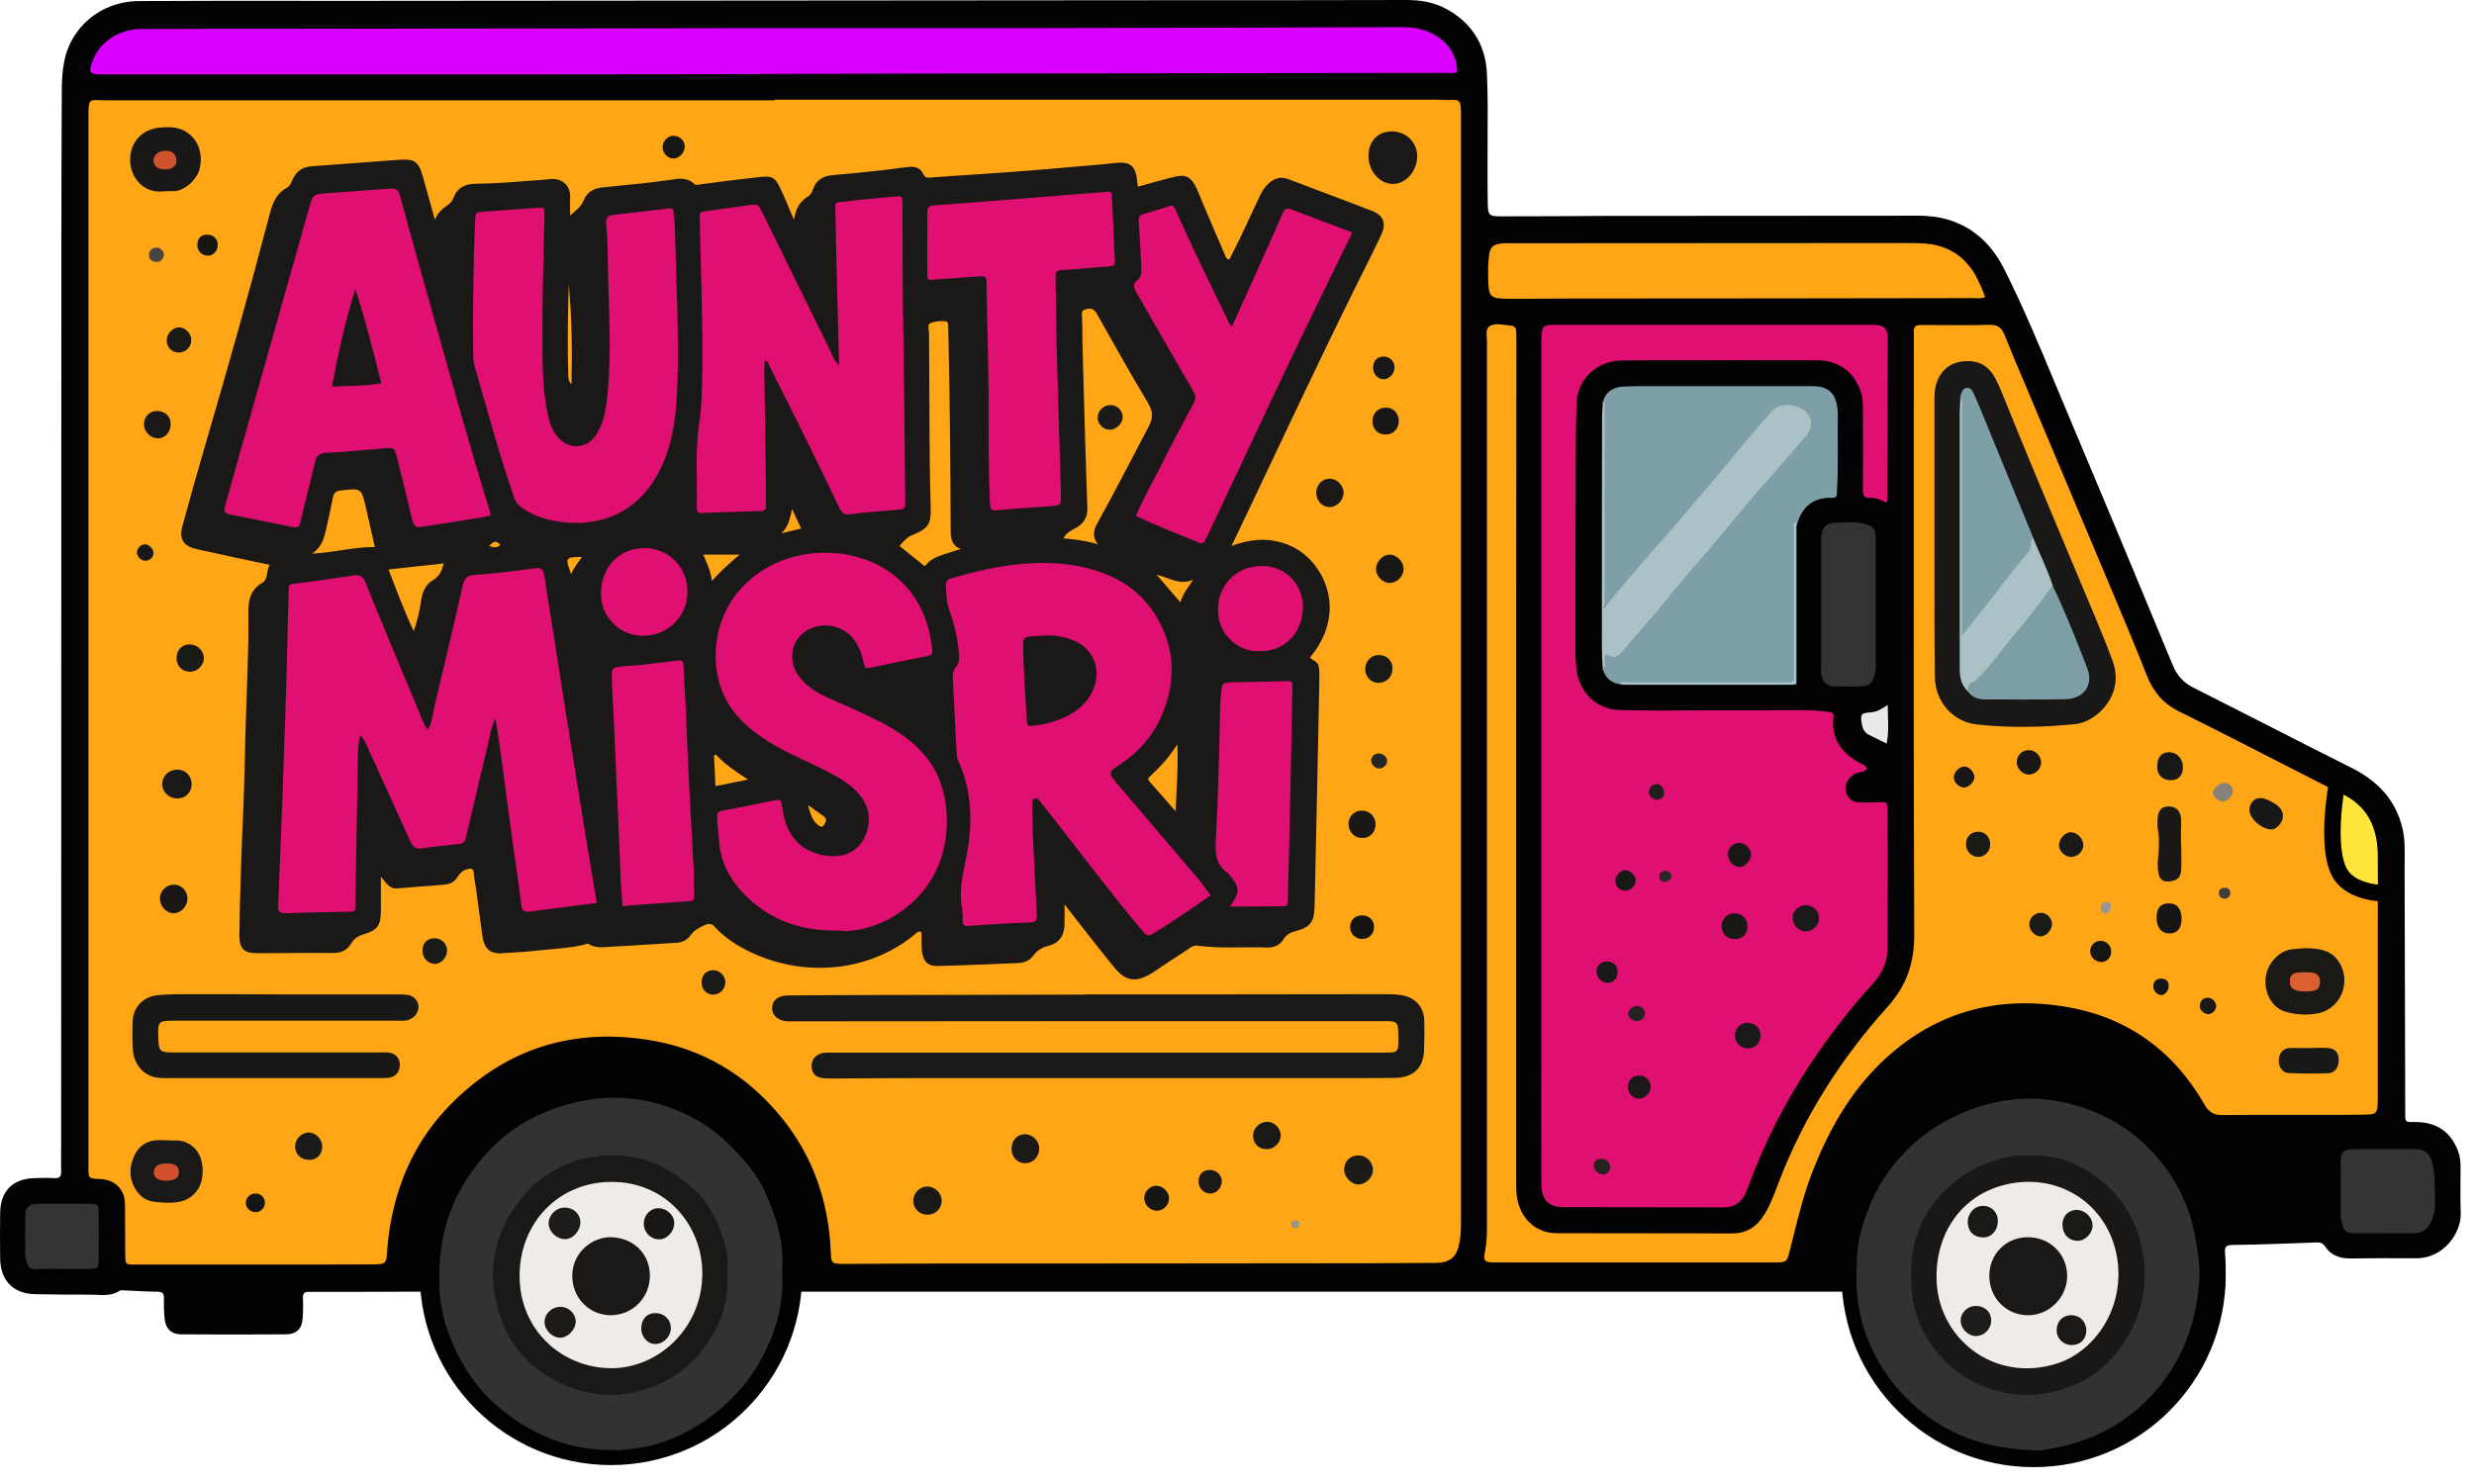 <svg width="120" height="72" viewBox="0 0 120 72" fill="none" xmlns="http://www.w3.org/2000/svg">
<circle cx="29.634" cy="61.808" r="9.274" fill="#020202"/>
<circle cx="98.634" cy="61.808" r="9.274" fill="#D9D9D9"/>
<circle cx="98.64" cy="61.863" r="9.319" fill="#020202"/>
<path fill-rule="evenodd" clip-rule="evenodd" d="M19.765 62.669C19.788 62.667 19.808 62.667 19.827 62.669H107.901C107.959 62.046 107.964 61.419 107.924 60.792C107.903 60.527 107.944 60.415 108.26 60.404C109.627 60.384 110.984 60.333 112.34 60.282C112.524 60.272 112.656 60.302 112.769 60.466C113.054 60.904 113.483 61.057 113.993 61.057C115.064 61.047 116.135 61.037 117.206 61.047C118.511 61.057 119.388 59.833 119.358 58.854C119.336 58.308 119.34 57.761 119.344 57.215C119.346 56.996 119.348 56.778 119.348 56.559C119.348 56.243 119.286 55.957 119.154 55.672C118.746 54.774 118.022 54.417 117.063 54.437C116.675 54.448 116.665 54.427 116.665 54.06L116.634 42.075C116.634 41.962 116.636 41.849 116.637 41.735C116.643 41.221 116.649 40.699 116.532 40.198C116.206 38.811 115.329 37.893 114.074 37.261C112.629 36.538 111.186 35.802 109.744 35.066C108.621 34.494 107.498 33.921 106.373 33.354C105.894 33.109 105.588 32.762 105.384 32.263C103.721 28.234 102.038 24.205 100.345 20.186C100.127 19.669 99.911 19.152 99.695 18.635C98.915 16.762 98.135 14.891 97.224 13.076C96.377 11.383 94.99 10.465 93.073 10.465C90.533 10.465 87.99 10.468 85.448 10.47C82.906 10.473 80.363 10.475 77.823 10.475C76.161 10.486 74.488 10.496 72.825 10.496C72.213 10.496 72.173 10.455 72.162 9.833C72.152 9.292 72.152 8.741 72.152 8.201C72.149 7.684 72.152 7.167 72.156 6.65C72.162 5.618 72.169 4.586 72.122 3.56C72.06 2.193 71.397 1.112 70.163 0.439C69.551 0.102 68.898 0 68.205 0C64.604 0.01 60.993 0.01 57.393 0.01L17.052 0.041C16.192 0.041 15.333 0.04 14.475 0.04C11.9 0.038 9.328 0.036 6.75 0.051C4.812 0.061 3.425 1.397 3.119 2.958C3.017 3.458 2.996 3.968 2.996 4.478C2.986 7.007 2.976 9.547 2.976 12.077C2.976 19.319 2.973 26.561 2.971 33.803C2.968 41.045 2.966 48.287 2.966 55.529C2.966 55.672 2.965 55.814 2.963 55.956C2.961 56.238 2.959 56.519 2.966 56.804C2.976 57.059 2.915 57.181 2.629 57.161C2.306 57.141 1.993 57.15 1.67 57.16L1.66 57.161C0.62 57.191 0.028 57.783 0.008 58.823C-0.003 59.568 -0.003 60.323 0.008 61.067C0.028 62.149 0.65 62.771 1.721 62.791C2.609 62.812 3.486 62.812 4.373 62.812C4.477 62.812 4.581 62.817 4.685 62.822C5.072 62.84 5.458 62.859 5.811 62.618C5.848 62.596 5.916 62.6 5.982 62.604C6.008 62.606 6.033 62.608 6.056 62.608C6.235 62.614 6.412 62.624 6.588 62.633C6.938 62.651 7.285 62.669 7.637 62.669C7.902 62.679 7.953 62.771 7.953 63.005C7.943 63.332 7.953 63.658 7.984 63.974C8.035 64.474 8.31 64.739 8.82 64.739C10.483 64.75 12.156 64.75 13.819 64.739C14.4 64.739 14.655 64.474 14.685 63.903C14.706 63.597 14.706 63.291 14.696 62.985C14.685 62.781 14.736 62.679 14.971 62.679C16.573 62.679 18.164 62.679 19.765 62.669Z" fill="#020202"/>
<path d="M37.572 4.835C48.251 4.835 58.92 4.835 69.6 4.835C69.906 4.835 70.212 4.855 70.518 4.845C70.732 4.845 70.834 4.937 70.844 5.141C70.854 5.263 70.865 5.376 70.865 5.498C70.865 13.23 70.865 20.971 70.865 28.703C70.865 34.313 70.865 39.923 70.865 45.533C70.865 49.99 70.865 54.438 70.865 58.895C70.865 59.334 70.875 59.782 70.803 60.221C70.681 60.966 70.375 61.272 69.62 61.272C67.458 61.292 65.305 61.292 63.143 61.292C57.431 61.302 51.719 61.302 46.007 61.302C44.344 61.302 42.672 61.312 41.009 61.323C40.978 61.323 40.938 61.323 40.907 61.323C40.326 61.312 40.316 61.292 40.295 60.721C40.193 58.324 39.459 56.161 37.959 54.285C36.256 52.163 34.053 50.837 31.35 50.439C27.616 49.878 24.404 50.949 21.772 53.673C20.283 55.213 19.385 57.069 18.977 59.17C18.875 59.701 18.804 60.241 18.773 60.782C18.742 61.272 18.692 61.333 18.192 61.343C16.917 61.353 15.642 61.353 14.367 61.353C11.766 61.353 9.165 61.353 6.564 61.353C6.094 61.353 6.084 61.353 6.074 60.894C6.064 60.16 6.074 59.436 6.064 58.701C6.064 58.436 6.074 58.161 5.962 57.906C5.737 57.416 5.34 57.222 4.819 57.202C4.289 57.181 4.289 57.171 4.289 56.631C4.289 45.564 4.289 34.497 4.289 23.43C4.289 17.514 4.289 11.598 4.289 5.682C4.289 4.702 4.33 4.866 5.074 4.866C15.907 4.866 26.729 4.866 37.562 4.866C37.572 4.855 37.572 4.845 37.572 4.835Z" fill="#FFA616"/>
<path fill-rule="evenodd" clip-rule="evenodd" d="M73.541 57.436V37.036V37.031C73.541 30.219 73.541 23.407 73.552 16.585C73.552 16.498 73.549 16.414 73.547 16.33C73.544 16.246 73.541 16.162 73.541 16.075C73.541 15.912 73.45 15.81 73.297 15.8C73.216 15.793 73.132 15.781 73.048 15.769C72.761 15.729 72.467 15.688 72.246 15.83C72.08 15.938 72.098 16.164 72.115 16.387C72.123 16.48 72.13 16.573 72.124 16.657V16.708V59.486C72.124 59.894 72.114 60.292 72.032 60.7C71.93 61.19 72.001 61.251 72.522 61.251H86.037C86.659 61.251 86.669 61.251 86.822 60.639C86.867 60.462 86.911 60.284 86.955 60.107C87.233 58.987 87.511 57.868 87.934 56.794C88.699 54.845 89.709 53.05 91.218 51.581C93.758 49.113 96.838 48.266 100.255 48.858C103.203 49.358 105.457 51 106.946 53.621C107.161 53.989 107.405 54.101 107.803 54.101C108.989 54.086 110.175 54.087 111.36 54.089C111.756 54.09 112.151 54.091 112.546 54.091C113.26 54.091 113.974 54.091 114.688 54.08C115.27 54.07 115.321 54.019 115.331 53.428V53.275V45.37C115.337 44.579 115.339 43.785 115.338 42.992C114.298 42.992 113.454 42.148 113.454 41.107V38.454C113.362 38.423 113.27 38.372 113.179 38.321C112.349 37.9 111.521 37.475 110.692 37.05C109.035 36.2 107.378 35.35 105.712 34.527C104.927 34.139 104.447 33.568 104.131 32.773C103.59 31.394 103.015 30.029 102.44 28.661C102.3 28.329 102.16 27.996 102.02 27.662C101.408 26.204 100.793 24.745 100.179 23.287C99.564 21.828 98.95 20.369 98.338 18.911C97.96 18.023 97.583 17.136 97.226 16.238C97.083 15.902 96.9 15.749 96.502 15.759C95.759 15.781 95.021 15.777 94.281 15.773C93.985 15.771 93.688 15.769 93.391 15.769H93.136C92.932 15.769 92.82 15.851 92.83 16.075V16.381C92.83 18.796 92.828 21.211 92.827 23.625C92.823 30.866 92.82 38.105 92.85 45.349C92.85 46.736 92.473 47.828 91.555 48.848C89.27 51.388 87.454 54.244 86.24 57.457L86.222 57.505C86.044 57.979 85.864 58.461 85.598 58.895C85.241 59.486 84.751 59.843 84.027 59.843C82.609 59.838 81.189 59.838 79.769 59.838C78.348 59.838 76.928 59.838 75.51 59.833C74.582 59.833 73.878 59.242 73.633 58.344C73.552 58.038 73.541 57.742 73.541 57.436Z" fill="#FFA616"/>
<path d="M115.331 41.443C115.31 40.066 114.77 39.015 113.454 38.454V41.107C113.454 42.148 114.298 42.992 115.338 42.992C115.337 42.474 115.335 41.958 115.331 41.443Z" fill="#FFE53B"/>
<path d="M91.47 24.389C91.246 24.235 90.97 24.154 90.684 24.154C90.399 24.154 90.358 24.032 90.358 23.787C90.368 22.491 90.368 21.206 90.358 19.911C90.358 19.686 90.358 19.472 90.317 19.248C90.083 18.166 89.267 17.483 88.145 17.483C85.421 17.473 82.708 17.483 79.985 17.483C79.526 17.483 79.067 17.483 78.608 17.493C77.455 17.524 76.517 18.391 76.476 19.533C76.425 20.788 76.435 22.053 76.425 23.307C76.415 26.041 76.415 28.785 76.415 31.518C76.415 31.855 76.435 32.202 76.476 32.538C76.629 33.609 77.445 34.415 78.526 34.446C79.75 34.486 80.974 34.466 82.198 34.466C84.034 34.466 85.87 34.456 87.706 34.456C88.043 34.456 88.379 34.517 88.716 34.538C88.9 34.548 88.951 34.65 88.93 34.803C88.808 35.914 89.389 36.598 90.307 37.067C90.409 37.118 90.531 37.159 90.562 37.312C90.419 37.465 90.205 37.455 90.022 37.526C89.614 37.7 89.409 38.148 89.573 38.526C89.675 38.76 89.848 38.903 90.113 38.923C90.44 38.944 90.756 38.934 91.082 38.923C91.541 38.903 91.552 38.903 91.552 39.383C91.562 40.423 91.562 41.453 91.562 42.493C91.562 43.615 91.541 44.737 91.562 45.859C91.572 46.574 91.347 47.175 90.858 47.706C89.746 48.93 88.746 50.225 87.829 51.602C86.594 53.459 85.585 55.427 84.82 57.518C84.779 57.63 84.728 57.742 84.687 57.844C84.483 58.334 84.146 58.579 83.596 58.579C81.025 58.569 78.465 58.579 75.894 58.569C75.089 58.569 74.762 58.232 74.762 57.406C74.752 54.938 74.762 52.479 74.762 50.011C74.762 39.301 74.762 28.591 74.762 17.891C74.762 17.361 74.752 16.84 74.772 16.31C74.793 15.82 74.864 15.759 75.354 15.759C80.505 15.759 85.656 15.759 90.807 15.759C91.388 15.759 91.562 15.912 91.562 16.463C91.562 19.013 91.552 21.563 91.541 24.113C91.562 24.215 91.582 24.307 91.47 24.389Z" fill="#E01072"/>
<path d="M70.68 3.499C70.517 3.58 70.344 3.54 70.181 3.54C61.919 3.55 53.657 3.56 45.395 3.57C41.692 3.57 37.979 3.591 34.277 3.601C27.769 3.611 21.251 3.611 14.744 3.611C11.5 3.611 8.246 3.611 5.003 3.611C4.309 3.611 4.258 3.529 4.523 2.887C4.87 2.01 5.778 1.418 6.828 1.408C9.052 1.398 11.286 1.398 13.509 1.398C20.925 1.387 28.33 1.377 35.745 1.367C39.958 1.367 44.181 1.367 48.394 1.367C54.942 1.357 61.48 1.336 68.028 1.316C68.641 1.316 69.201 1.428 69.722 1.775C70.334 2.173 70.68 2.795 70.68 3.499Z" fill="#D900FF"/>
<path d="M37.935 61.69C38.037 63.097 37.701 64.403 37.078 65.647C36.293 67.218 35.12 68.412 33.611 69.299C32.111 70.176 30.489 70.482 28.796 70.309C27.103 70.135 25.614 69.452 24.277 68.35C23.421 67.647 22.768 66.8 22.268 65.841C21.707 64.77 21.34 63.628 21.309 62.373C21.268 60.833 21.493 59.374 22.186 58.008C23.4 55.641 25.287 54.101 27.898 53.489C29.357 53.142 30.816 53.183 32.233 53.652C33.396 54.03 34.447 54.621 35.334 55.498C35.987 56.151 36.609 56.814 37.017 57.64C37.629 58.936 38.058 60.262 37.935 61.69Z" fill="#333232"/>
<path d="M98.622 70.36C96.348 70.288 94.502 69.636 92.921 68.259C91.819 67.29 91.013 66.117 90.513 64.76C90.248 64.036 90.105 63.281 90.054 62.496C90.014 61.935 90.065 61.394 90.085 60.843C90.116 60.048 90.381 59.293 90.666 58.558C91.176 57.273 91.982 56.192 93.033 55.305C93.686 54.754 94.43 54.315 95.226 53.979C96.338 53.509 97.47 53.275 98.663 53.305C99.693 53.336 100.683 53.571 101.642 53.968C102.6 54.366 103.437 54.927 104.151 55.631C105.385 56.855 106.191 58.344 106.487 60.078C106.589 60.711 106.711 61.343 106.68 61.986C106.578 63.862 106.038 65.586 104.875 67.096C103.59 68.758 101.907 69.778 99.867 70.207C99.408 70.309 98.918 70.421 98.622 70.36Z" fill="#333231"/>
<path d="M78.556 33.191C78.138 33.13 77.872 32.885 77.75 32.487C77.811 32.334 77.781 32.181 77.781 32.038C77.77 31.763 77.791 31.569 78.168 31.661C78.474 31.742 78.627 31.477 78.79 31.294C79.759 30.131 80.728 28.978 81.718 27.826C83.482 25.786 85.186 23.684 86.991 21.675C87.124 21.522 87.246 21.359 87.379 21.196C87.736 20.747 87.777 20.41 87.501 20.104C87.175 19.747 86.553 19.676 86.145 19.972C85.951 20.114 85.798 20.288 85.645 20.482C83.258 23.378 80.8 26.224 78.352 29.07C78.219 29.223 78.107 29.488 77.903 29.427C77.679 29.356 77.801 29.07 77.801 28.886C77.791 25.877 77.791 22.868 77.791 19.859C77.791 19.727 77.821 19.584 77.76 19.462C77.923 18.921 78.352 18.758 78.862 18.748C79.484 18.727 80.116 18.737 80.749 18.737C83.054 18.737 85.359 18.737 87.664 18.737C87.838 18.737 88.001 18.727 88.174 18.748C88.674 18.799 89.001 19.105 89.092 19.615C89.123 19.768 89.143 19.921 89.143 20.063C89.123 21.318 89.174 22.573 89.103 23.827C89.092 23.99 89.133 24.164 88.858 24.154C87.919 24.123 87.379 24.613 87.154 25.49C87.012 25.633 87.093 25.806 87.093 25.969C87.083 28.193 87.083 30.416 87.093 32.64C87.093 33.058 86.991 33.181 86.563 33.181C84.084 33.16 81.606 33.17 79.127 33.17C78.923 33.16 78.739 33.13 78.556 33.191Z" fill="#7E9FA8"/>
<path d="M96.286 14.413C96.092 14.505 95.909 14.464 95.725 14.464C89.115 14.474 82.506 14.484 75.886 14.484C74.989 14.484 74.081 14.505 73.183 14.495C72.285 14.495 72.194 14.413 72.183 13.505C72.173 13.168 72.183 12.822 72.214 12.485C72.255 11.985 72.408 11.842 72.918 11.802C73.04 11.791 73.153 11.802 73.275 11.802C79.67 11.802 86.055 11.791 92.451 11.791C92.838 11.791 93.226 11.791 93.624 11.842C94.583 11.985 95.287 12.475 95.786 13.291C95.98 13.658 96.153 14.015 96.286 14.413Z" fill="#FFA616"/>
<path d="M77.749 19.452C77.912 19.605 77.831 19.809 77.831 19.982C77.841 22.94 77.831 25.888 77.831 28.846C77.831 29.019 77.831 29.203 77.831 29.468C78.789 28.336 79.667 27.265 80.585 26.245C81.288 25.47 81.941 24.654 82.635 23.868C83.451 22.93 84.216 21.941 85.032 21.002C85.338 20.645 85.634 20.278 85.96 19.931C86.378 19.492 87.255 19.595 87.653 20.043C87.918 20.339 87.908 20.798 87.633 21.114C86.929 21.93 86.215 22.746 85.501 23.562C85.093 24.032 84.695 24.511 84.287 24.99C83.787 25.582 83.298 26.184 82.788 26.775C82.094 27.581 81.39 28.377 80.738 29.213C80.289 29.784 79.789 30.315 79.32 30.866C79.126 31.1 78.932 31.335 78.728 31.559C78.361 31.947 78.351 31.936 77.892 31.743C77.739 31.977 77.953 32.283 77.749 32.508C77.678 31.743 77.698 30.978 77.698 30.213C77.698 26.887 77.698 23.552 77.708 20.227C77.708 19.962 77.739 19.707 77.749 19.452Z" fill="#AAC1C5"/>
<path d="M90.983 29.223C90.983 30.223 90.983 31.222 90.983 32.222C90.983 32.385 90.983 32.548 90.932 32.722C90.799 33.181 90.697 33.283 90.207 33.303C89.799 33.313 89.391 33.313 88.984 33.303C88.616 33.293 88.392 33.099 88.341 32.732C88.32 32.62 88.331 32.497 88.331 32.375C88.331 30.376 88.331 28.376 88.331 26.367C88.331 26.296 88.331 26.234 88.331 26.163C88.351 25.592 88.555 25.357 89.126 25.357C89.575 25.357 90.034 25.286 90.483 25.429C90.881 25.561 90.972 25.643 90.983 26.112C90.993 27.01 90.983 27.907 90.983 28.805C90.983 28.958 90.983 29.09 90.983 29.223Z" fill="#343333"/>
<path d="M115.602 59.833C115.122 59.833 114.653 59.823 114.174 59.833C113.878 59.844 113.694 59.731 113.623 59.436C113.582 59.272 113.531 59.119 113.531 58.946C113.541 58.11 113.531 57.283 113.531 56.447C113.531 55.876 113.654 55.753 114.204 55.753C115.173 55.753 116.142 55.753 117.101 55.753C117.683 55.753 117.917 56.019 118.019 56.6C118.131 57.212 118.091 57.814 118.111 58.416C118.121 58.691 118.05 58.956 117.958 59.201C117.805 59.589 117.519 59.833 117.071 59.833C116.581 59.833 116.091 59.833 115.602 59.833Z" fill="#353433"/>
<path d="M3.018 61.567C2.61 61.567 2.202 61.547 1.794 61.577C1.458 61.608 1.335 61.445 1.274 61.159C1.254 61.057 1.223 60.965 1.223 60.863C1.223 60.251 1.213 59.639 1.223 59.027C1.233 58.578 1.386 58.415 1.835 58.405C2.672 58.395 3.498 58.395 4.334 58.405C4.732 58.405 4.783 58.456 4.783 58.834C4.793 59.599 4.793 60.364 4.783 61.129C4.783 61.516 4.732 61.557 4.334 61.567C3.906 61.577 3.457 61.567 3.018 61.567Z" fill="#353433"/>
<path d="M91.564 34.201C91.564 34.864 91.636 35.445 91.513 36.078C91.197 35.925 90.932 35.782 90.667 35.659C90.452 35.557 90.35 35.374 90.31 35.139C90.228 34.65 90.248 34.599 90.758 34.558C91.054 34.537 91.268 34.395 91.564 34.201Z" fill="#EBE9E8"/>
<path d="M78.547 33.191C78.7 33.028 78.904 33.109 79.077 33.109C81.525 33.099 83.963 33.109 86.411 33.109C86.534 33.109 86.646 33.099 86.768 33.109C86.942 33.119 87.013 33.038 87.013 32.864C87.013 32.732 87.013 32.589 87.013 32.456C87.013 30.233 87.013 28.009 87.013 25.786C87.013 25.653 87.003 25.51 87.023 25.378C87.033 25.276 87.084 25.347 87.105 25.388C87.125 25.418 87.125 25.449 87.135 25.49C87.135 28.05 87.135 30.61 87.135 33.181C87.064 33.201 87.013 33.221 86.962 33.221C84.228 33.221 81.495 33.221 78.761 33.221C78.68 33.211 78.608 33.201 78.547 33.191Z" fill="#A8C4CC"/>
<path d="M59.631 12.587C59.794 12.25 59.978 11.914 60.141 11.567C60.458 10.894 60.774 10.22 61.09 9.547C61.192 9.333 61.304 9.119 61.477 8.956C61.763 8.67 62.079 8.537 62.487 8.69C63.844 9.211 65.211 9.71 66.567 10.241C67.108 10.455 67.251 10.843 66.996 11.393C66.598 12.24 66.18 13.066 65.761 13.903C63.987 17.483 62.294 21.104 60.58 24.715C60.315 25.276 60.039 25.837 59.733 26.489C60.59 26.163 61.386 26.092 62.181 26.326C62.987 26.571 63.589 27.061 64.017 27.775C64.721 28.948 64.721 30.488 63.538 31.906C63.67 32.038 63.905 32.099 63.956 32.293C63.997 32.487 63.997 32.701 63.997 32.905C63.925 36.608 63.844 40.31 63.762 44.013C63.742 44.727 63.548 44.992 62.865 45.166C62.599 45.237 62.395 45.339 62.253 45.574C62.069 45.88 61.783 45.982 61.437 45.971C60.315 45.931 59.193 46.033 58.081 45.88C57.877 45.849 57.724 45.992 57.581 46.084C57.071 46.41 56.561 46.757 56.051 47.093C55.969 47.155 55.888 47.206 55.796 47.257C55.102 47.665 54.603 47.603 54.093 46.991C53.501 46.277 52.93 45.533 52.349 44.798C52.124 44.513 51.9 44.217 51.635 43.88C51.635 44.237 51.635 44.523 51.635 44.798C51.635 45.38 51.4 45.747 50.849 45.89C50.533 45.971 50.298 46.114 50.115 46.369C49.931 46.624 49.656 46.716 49.36 46.726C48.075 46.777 46.779 46.838 45.484 46.869C45.005 46.879 44.79 46.665 44.719 46.165C44.699 46.002 44.709 45.829 44.699 45.655C44.688 45.502 44.729 45.349 44.668 45.196C44.484 45.176 44.403 45.329 44.28 45.41C41.791 47.389 38.303 47.41 35.692 45.808C35.315 45.574 34.968 45.298 34.672 44.972C34.529 44.809 34.407 44.788 34.193 44.88C33.917 45.002 33.682 45.125 33.499 45.37C33.346 45.584 33.142 45.716 32.856 45.737C31.785 45.798 30.724 45.88 29.654 45.931C29.286 45.951 28.899 46.022 28.562 45.808C28.47 45.757 28.399 45.818 28.317 45.839C27.522 46.022 26.706 46.043 25.9 46.135C25.39 46.196 24.88 46.206 24.38 46.247C23.748 46.298 23.472 46.012 23.391 45.359C23.289 44.605 23.187 43.85 23.085 43.085C23.054 42.85 22.993 42.616 22.983 42.381C22.973 42.106 22.83 42.126 22.646 42.177C22.432 42.238 22.299 42.371 22.187 42.554C22.044 42.789 21.82 42.901 21.555 42.922C20.79 42.983 20.035 43.034 19.27 43.105C18.882 43.136 18.729 42.82 18.474 42.534C18.474 43.156 18.474 43.697 18.474 44.237C18.464 44.9 18.301 45.135 17.648 45.329C17.393 45.4 17.189 45.523 17.046 45.757C16.852 46.094 16.567 46.237 16.159 46.237C14.935 46.226 13.711 46.247 12.487 46.247C11.824 46.247 11.61 46.033 11.61 45.349C11.64 43.309 11.712 41.269 11.803 39.239C11.854 38.015 11.875 36.791 11.905 35.567C11.957 33.629 12.069 31.691 12.048 29.753C12.038 29.141 12.13 28.621 12.722 28.274C13.027 28.101 12.895 27.683 13.089 27.407C11.885 27.152 10.712 26.908 9.539 26.642C8.897 26.5 8.672 26.153 8.846 25.531C9.223 24.143 9.611 22.766 10.018 21.379C11.079 17.748 12.11 14.107 13.068 10.435C13.211 9.894 13.384 9.394 13.915 9.109C14.088 9.017 14.139 8.813 14.221 8.65C14.405 8.282 14.7 8.099 15.108 8.068C16.526 7.966 17.954 7.854 19.372 7.752C20.106 7.701 20.31 7.844 20.504 8.548C20.698 9.221 20.881 9.904 21.096 10.669C21.228 10.292 21.494 10.108 21.748 9.925C21.881 9.833 21.963 9.7 22.014 9.557C22.207 9.078 22.595 8.925 23.064 8.915C23.799 8.905 24.523 8.864 25.257 8.803C25.727 8.762 26.206 8.741 26.675 8.69C27.206 8.629 27.705 8.956 27.654 9.629C27.634 9.874 27.654 10.118 27.654 10.455C27.95 10.21 28.185 10.016 28.307 9.731C28.48 9.302 28.807 9.129 29.256 9.088C30.357 8.976 31.449 8.884 32.54 8.721C32.917 8.66 33.325 8.599 33.652 8.905C33.774 9.017 33.897 8.956 34.029 8.935C34.968 8.813 35.916 8.69 36.855 8.588C37.467 8.527 37.589 8.599 37.854 9.149C38.079 9.619 38.273 10.108 38.507 10.659C38.599 10.139 38.793 9.761 39.201 9.527C39.343 9.445 39.395 9.292 39.446 9.149C39.609 8.711 39.945 8.537 40.384 8.497C41.587 8.395 42.781 8.272 43.974 8.109C44.311 8.058 44.627 8.089 44.79 8.456C44.872 8.639 45.015 8.629 45.178 8.609C46.412 8.517 47.657 8.446 48.891 8.354C50.013 8.272 51.124 8.18 52.246 8.078C52.838 8.027 53.43 7.987 54.021 7.915C54.827 7.813 55.102 8.027 55.164 8.854C55.174 8.915 55.184 8.986 55.194 9.058C55.796 8.894 56.377 8.721 56.969 8.578C57.489 8.446 57.765 8.578 57.999 9.058C58.132 9.313 58.224 9.588 58.336 9.853C58.693 10.679 59.04 11.506 59.397 12.322C59.448 12.444 59.458 12.566 59.631 12.587Z" fill="#1A1917"/>
<path d="M52.866 48.246C54.783 48.246 56.711 48.246 58.629 48.246C61.556 48.246 64.473 48.236 67.401 48.236C67.605 48.236 67.809 48.256 68.013 48.287C68.655 48.409 69.063 48.858 69.084 49.511C69.094 49.99 69.094 50.459 69.073 50.939C69.053 51.796 68.563 52.275 67.696 52.295C67.115 52.306 66.544 52.306 65.962 52.306C59.026 52.306 52.09 52.306 45.154 52.306C43.594 52.306 42.023 52.316 40.462 52.326C40.279 52.326 40.085 52.326 39.901 52.306C39.565 52.265 39.402 52.102 39.371 51.796C39.34 51.469 39.483 51.245 39.789 51.122C39.952 51.061 40.126 51.071 40.289 51.071C49.234 51.071 58.17 51.071 67.115 51.071C67.829 51.071 67.829 51.071 67.829 50.337C67.819 49.541 67.819 49.541 67.023 49.541C57.588 49.541 48.153 49.541 38.718 49.552C38.545 49.552 38.382 49.552 38.208 49.552C37.759 49.541 37.443 49.266 37.453 48.899C37.453 48.542 37.729 48.307 38.188 48.297C39.585 48.287 40.972 48.277 42.37 48.277C45.756 48.266 49.132 48.266 52.519 48.256C52.621 48.246 52.743 48.246 52.866 48.246Z" fill="#191917"/>
<path d="M13.739 48.246C15.575 48.246 17.411 48.246 19.247 48.246C19.421 48.246 19.584 48.246 19.757 48.266C20.063 48.317 20.257 48.511 20.298 48.797C20.328 49.052 20.155 49.327 19.9 49.45C19.686 49.552 19.472 49.521 19.247 49.521C15.677 49.521 12.107 49.521 8.547 49.521C7.65 49.521 7.65 49.521 7.68 50.419C7.701 50.99 7.772 51.061 8.343 51.061C11.71 51.061 15.075 51.061 18.431 51.061C18.605 51.061 18.778 51.051 18.941 51.082C19.247 51.153 19.421 51.418 19.39 51.734C19.36 52.051 19.155 52.255 18.839 52.295C18.717 52.306 18.605 52.306 18.482 52.306C15.086 52.306 11.689 52.306 8.292 52.306C8.068 52.306 7.854 52.316 7.629 52.285C6.997 52.214 6.497 51.663 6.446 50.949C6.416 50.48 6.416 50 6.436 49.521C6.477 48.848 6.956 48.358 7.629 48.287C7.946 48.256 8.272 48.236 8.598 48.236C10.312 48.236 12.026 48.236 13.739 48.246C13.739 48.236 13.739 48.236 13.739 48.246Z" fill="#191817"/>
<path d="M8.12 55.325C8.405 55.346 8.691 55.294 8.976 55.407C9.599 55.651 9.905 56.253 9.813 57.08C9.741 57.732 9.282 58.212 8.66 58.314C8.252 58.385 7.854 58.355 7.446 58.303C7.13 58.263 6.875 58.099 6.681 57.855C6.273 57.324 6.233 56.733 6.488 56.131C6.712 55.6 7.13 55.315 7.722 55.315C7.854 55.315 7.987 55.325 8.12 55.325Z" fill="#1A1917"/>
<path d="M8.062 6.171C8.378 6.161 8.725 6.202 9.041 6.406C9.602 6.763 9.847 7.416 9.694 8.15C9.572 8.711 8.929 9.293 8.399 9.272C8.185 9.262 7.96 9.293 7.746 9.293C6.879 9.303 6.247 8.517 6.318 7.61C6.379 6.773 7.022 6.192 7.919 6.182C7.95 6.171 7.981 6.171 8.062 6.171Z" fill="#191817"/>
<path d="M66.375 7.579C66.375 6.855 66.824 6.375 67.517 6.375C68.201 6.375 68.752 6.916 68.741 7.589C68.731 8.313 68.18 8.936 67.548 8.925C66.916 8.915 66.385 8.303 66.375 7.579Z" fill="#1B1918"/>
<path d="M9.295 38.046C9.295 38.454 8.989 38.75 8.591 38.74C8.183 38.73 7.867 38.424 7.867 38.036C7.877 37.638 8.183 37.343 8.591 37.343C8.989 37.332 9.295 37.638 9.295 38.046Z" fill="#1A1917"/>
<path d="M66.594 56.773C66.583 57.151 66.216 57.487 65.859 57.467C65.502 57.447 65.176 57.059 65.196 56.702C65.227 56.314 65.512 56.049 65.9 56.059C66.288 56.059 66.604 56.396 66.594 56.773Z" fill="#1D1B18"/>
<path d="M50.409 55.743C50.399 56.121 50.103 56.437 49.746 56.437C49.348 56.447 49.053 56.131 49.063 55.723C49.073 55.315 49.348 55.029 49.716 55.029C50.103 55.039 50.419 55.356 50.409 55.743Z" fill="#1B1A17"/>
<path d="M44.99 58.936C44.603 58.936 44.297 58.64 44.297 58.273C44.297 57.875 44.613 57.559 45.001 57.569C45.368 57.579 45.684 57.906 45.674 58.263C45.674 58.64 45.368 58.936 44.99 58.936Z" fill="#1A1917"/>
<path d="M9.094 43.615C9.084 43.972 8.778 44.299 8.431 44.309C8.064 44.309 7.748 43.962 7.758 43.574C7.768 43.207 8.084 42.911 8.452 42.922C8.809 42.922 9.104 43.238 9.094 43.615Z" fill="#181715"/>
<path d="M64.496 24.603C64.129 24.603 63.844 24.297 63.844 23.909C63.844 23.521 64.129 23.226 64.496 23.226C64.853 23.226 65.18 23.562 65.17 23.919C65.16 24.276 64.843 24.603 64.496 24.603Z" fill="#1A1917"/>
<path d="M66.947 31.783C67.335 31.824 67.579 32.12 67.539 32.508C67.508 32.885 67.202 33.15 66.825 33.13C66.457 33.109 66.182 32.773 66.223 32.395C66.264 32.008 66.58 31.743 66.947 31.783Z" fill="#191A18"/>
<path d="M66.723 40.015C66.713 40.402 66.427 40.678 66.04 40.657C65.672 40.647 65.387 40.321 65.407 39.943C65.428 39.586 65.703 39.321 66.07 39.331C66.448 39.331 66.733 39.637 66.723 40.015Z" fill="#191816"/>
<path d="M62.118 55.09C62.118 55.447 61.801 55.763 61.434 55.753C61.057 55.753 60.792 55.498 60.782 55.131C60.771 54.733 61.087 54.427 61.485 54.427C61.822 54.437 62.118 54.743 62.118 55.09Z" fill="#1A1917"/>
<path d="M66.742 27.632C66.732 27.275 67.038 26.928 67.385 26.907C67.722 26.897 68.068 27.224 68.079 27.57C68.099 27.948 67.773 28.285 67.395 28.285C67.079 28.285 66.753 27.958 66.742 27.632Z" fill="#191817"/>
<path d="M9.889 31.926C9.899 32.253 9.593 32.579 9.256 32.589C8.869 32.61 8.573 32.334 8.563 31.957C8.553 31.549 8.818 31.263 9.195 31.263C9.573 31.273 9.879 31.559 9.889 31.926Z" fill="#1A1A17"/>
<path d="M15.629 55.641C15.618 56.019 15.363 56.284 14.996 56.274C14.598 56.274 14.303 55.988 14.313 55.611C14.323 55.254 14.619 54.958 14.966 54.948C15.323 54.948 15.639 55.274 15.629 55.641Z" fill="#1B1B19"/>
<path d="M7.617 19.941C7.994 19.941 8.27 20.186 8.28 20.553C8.29 20.951 8.025 21.267 7.658 21.267C7.301 21.267 6.984 20.951 6.984 20.584C6.984 20.216 7.25 19.941 7.617 19.941Z" fill="#1A1918"/>
<path d="M67.845 20.41C67.856 20.788 67.6 21.063 67.243 21.084C66.846 21.104 66.57 20.828 66.57 20.431C66.57 20.064 66.835 19.788 67.203 19.778C67.56 19.758 67.845 20.043 67.845 20.41Z" fill="#181716"/>
<path d="M20.492 46.124C20.492 45.747 20.717 45.523 21.084 45.523C21.42 45.523 21.696 45.798 21.686 46.135C21.675 46.471 21.38 46.777 21.084 46.767C20.737 46.746 20.492 46.471 20.492 46.124Z" fill="#1A1A17"/>
<path d="M8.668 17.105C8.322 17.105 8.067 16.82 8.087 16.483C8.097 16.187 8.383 15.892 8.668 15.881C8.985 15.881 9.28 16.177 9.28 16.503C9.28 16.83 9.005 17.105 8.668 17.105Z" fill="#1A1A17"/>
<path d="M56.112 58.742C55.786 58.742 55.5 58.456 55.5 58.13C55.5 57.793 55.786 57.518 56.112 57.528C56.398 57.538 56.693 57.824 56.704 58.12C56.714 58.446 56.438 58.742 56.112 58.742Z" fill="#161613"/>
<path d="M66.087 44.411C66.423 44.421 66.658 44.656 66.647 44.982C66.637 45.339 66.382 45.574 66.025 45.553C65.709 45.533 65.475 45.278 65.485 44.952C65.505 44.625 65.74 44.401 66.087 44.411Z" fill="#151411"/>
<path d="M34.031 47.675C34.031 47.318 34.245 47.083 34.572 47.073C34.908 47.063 35.194 47.348 35.184 47.675C35.174 47.991 34.908 48.256 34.602 48.256C34.276 48.266 34.031 48.001 34.031 47.675Z" fill="#191917"/>
<path d="M58.684 56.763C59.01 56.763 59.276 57.028 59.265 57.334C59.255 57.63 59.01 57.895 58.725 57.906C58.409 57.916 58.143 57.671 58.133 57.345C58.123 56.988 58.337 56.763 58.684 56.763Z" fill="#1B1A18"/>
<path d="M32.682 7.691C32.417 7.701 32.162 7.467 32.142 7.181C32.121 6.885 32.356 6.6 32.642 6.59C32.948 6.569 33.213 6.814 33.213 7.11C33.213 7.395 32.958 7.681 32.682 7.691Z" fill="#171716"/>
<path d="M67.642 17.83C67.642 18.125 67.377 18.411 67.112 18.401C66.816 18.391 66.592 18.136 66.602 17.82C66.612 17.503 66.806 17.299 67.102 17.299C67.408 17.299 67.642 17.514 67.642 17.83Z" fill="#171716"/>
<path d="M9.571 11.903C9.561 11.577 9.744 11.383 10.06 11.383C10.336 11.383 10.55 11.577 10.56 11.852C10.581 12.148 10.366 12.403 10.091 12.403C9.795 12.403 9.581 12.199 9.571 11.903Z" fill="#161613"/>
<path d="M12.85 58.365C12.84 58.62 12.636 58.813 12.391 58.813C12.136 58.803 11.932 58.609 11.922 58.375C11.922 58.099 12.136 57.895 12.412 57.906C12.656 57.906 12.86 58.12 12.85 58.365Z" fill="#151514"/>
<path d="M7.446 26.836C7.446 27.04 7.253 27.214 7.038 27.204C6.834 27.193 6.651 27.01 6.641 26.816C6.641 26.612 6.824 26.418 7.018 26.408C7.222 26.398 7.446 26.632 7.446 26.836Z" fill="#181817"/>
<path d="M67.284 36.924C67.284 37.118 67.07 37.302 66.876 37.291C66.683 37.271 66.489 37.067 66.509 36.883C66.54 36.679 66.662 36.557 66.876 36.557C67.101 36.557 67.284 36.73 67.284 36.924Z" fill="#272624"/>
<path d="M7.951 12.352C7.961 12.526 7.778 12.73 7.594 12.709C7.411 12.689 7.217 12.617 7.227 12.373C7.237 12.159 7.349 12.026 7.574 12.016C7.757 11.995 7.951 12.179 7.951 12.352Z" fill="#484541"/>
<path d="M8.831 29.386C8.8 29.559 8.678 29.672 8.525 29.682C8.392 29.692 8.28 29.61 8.26 29.437C8.239 29.233 8.392 29.162 8.535 29.151C8.678 29.141 8.78 29.264 8.831 29.386Z" fill="#FFA616"/>
<path d="M6.647 33.201C6.494 33.16 6.413 33.089 6.423 32.956C6.433 32.793 6.525 32.711 6.688 32.711C6.821 32.711 6.923 32.803 6.902 32.936C6.882 33.068 6.77 33.15 6.647 33.201Z" fill="#FFA616"/>
<path d="M63.026 59.415C63.005 59.517 62.934 59.599 62.822 59.588C62.689 59.578 62.608 59.486 62.628 59.354C62.638 59.221 62.751 59.221 62.852 59.221C62.975 59.221 63.036 59.282 63.026 59.415Z" fill="#96928E"/>
<path d="M93.828 26.02C93.828 23.807 93.828 21.604 93.828 19.39C93.828 19.115 93.838 18.85 93.93 18.584C94.154 17.932 94.624 17.575 95.287 17.524C95.909 17.473 96.419 17.718 96.735 18.279C96.888 18.544 97.01 18.819 97.123 19.105C98.326 22.104 99.591 25.082 100.836 28.06C101.386 29.386 101.968 30.702 102.468 32.059C102.876 33.15 102.406 34.058 101.805 34.588C101.478 34.874 101.091 35.078 100.672 35.129C99.081 35.292 97.48 35.323 95.888 35.149C94.716 35.027 93.859 34.027 93.849 32.844C93.818 30.58 93.838 28.295 93.828 26.02Z" fill="#191816"/>
<path d="M111.799 46.002C112.421 46.023 112.952 46.053 113.349 46.533C114.114 47.481 113.615 48.93 112.431 49.164C111.901 49.266 111.381 49.236 110.871 49.093C109.922 48.828 109.565 47.481 110.208 46.655C110.483 46.298 110.84 46.053 111.32 46.043C111.513 46.033 111.697 46.013 111.799 46.002Z" fill="#1A1916"/>
<path d="M105.797 40.963C105.797 41.371 105.818 41.779 105.797 42.187C105.777 42.565 105.634 42.708 105.277 42.759C104.941 42.81 104.757 42.697 104.696 42.361C104.655 42.126 104.645 41.881 104.675 41.647C104.726 41.167 104.747 40.698 104.665 40.229C104.635 40.066 104.655 39.892 104.655 39.719C104.676 39.311 104.849 39.127 105.196 39.127C105.532 39.127 105.757 39.331 105.787 39.688C105.808 39.903 105.787 40.127 105.787 40.351C105.787 40.555 105.787 40.759 105.787 40.963C105.787 40.963 105.787 40.963 105.797 40.963Z" fill="#1A1816"/>
<path d="M112 50.847C112.306 50.847 112.612 50.827 112.918 50.847C113.265 50.868 113.428 51.072 113.439 51.408C113.449 51.755 113.265 52.051 112.949 52.071C112.306 52.092 111.664 52.092 111.011 52.061C110.705 52.051 110.521 51.765 110.532 51.449C110.532 51.123 110.715 50.878 111.031 50.847C111.348 50.837 111.674 50.858 112 50.847C112 50.858 112 50.858 112 50.847Z" fill="#181816"/>
<path d="M109.109 39.301C109.12 38.872 109.456 38.617 109.864 38.76C110.048 38.821 110.231 38.923 110.405 39.035C110.833 39.331 110.843 39.811 110.435 40.137C110.384 40.178 110.323 40.219 110.262 40.229C109.823 40.331 109.099 39.739 109.109 39.301Z" fill="#181817"/>
<path d="M105.816 44.584C105.816 45.043 105.591 45.308 105.204 45.288C104.837 45.278 104.612 45.002 104.602 44.554C104.592 44.074 104.796 43.829 105.194 43.829C105.591 43.819 105.816 44.095 105.816 44.584Z" fill="#161614"/>
<path d="M104.638 37.118C104.648 36.72 104.862 36.496 105.209 36.496C105.617 36.506 105.902 36.832 105.882 37.271C105.872 37.628 105.637 37.873 105.27 37.852C104.954 37.852 104.587 37.638 104.638 37.118Z" fill="#171816"/>
<path d="M95.941 40.352C96.288 40.352 96.533 40.607 96.533 40.974C96.533 41.3 96.278 41.565 95.972 41.576C95.645 41.586 95.36 41.31 95.36 40.974C95.35 40.607 95.584 40.362 95.941 40.352Z" fill="#1A1A17"/>
<path d="M101.05 40.994C101.061 41.29 100.775 41.575 100.469 41.575C100.153 41.575 99.877 41.31 99.867 41.014C99.867 40.718 100.143 40.392 100.418 40.382C100.734 40.361 101.04 40.667 101.05 40.994Z" fill="#1B1917"/>
<path d="M98.402 36.394C98.718 36.394 98.983 36.659 99.004 36.975C99.014 37.301 98.718 37.597 98.382 37.577C98.086 37.567 97.81 37.271 97.821 36.975C97.831 36.638 98.076 36.394 98.402 36.394Z" fill="#191715"/>
<path d="M98.97 44.288C99.266 44.278 99.531 44.533 99.531 44.829C99.531 45.104 99.276 45.41 99.011 45.431C98.725 45.451 98.43 45.155 98.43 44.849C98.43 44.543 98.674 44.299 98.97 44.288Z" fill="#191917"/>
<path d="M102.403 46.165C102.403 46.441 102.209 46.665 101.954 46.675C101.648 46.685 101.393 46.451 101.383 46.155C101.383 45.869 101.607 45.645 101.893 45.645C102.178 45.655 102.403 45.88 102.403 46.165Z" fill="#151514"/>
<path d="M95.765 37.709C95.765 37.944 95.5 38.199 95.265 38.209C95.031 38.219 94.766 37.954 94.766 37.72C94.776 37.454 95.041 37.179 95.286 37.189C95.531 37.199 95.765 37.465 95.765 37.709Z" fill="#181715"/>
<path d="M107.815 38.893C107.632 38.893 107.336 38.648 107.336 38.495C107.336 38.27 107.642 37.985 107.877 37.985C108.111 37.985 108.264 38.117 108.305 38.332C108.356 38.556 108.04 38.893 107.815 38.893Z" fill="#88827D"/>
<path d="M107.494 48.817C107.494 49.011 107.3 49.205 107.106 49.205C106.902 49.205 106.667 48.98 106.698 48.786C106.729 48.572 106.831 48.409 107.086 48.409C107.29 48.399 107.494 48.603 107.494 48.817Z" fill="#1A1B19"/>
<path d="M104.834 47.481C105.069 47.481 105.202 47.614 105.191 47.858C105.191 48.062 105.008 48.277 104.834 48.277C104.63 48.277 104.426 48.052 104.447 47.838C104.457 47.593 104.6 47.481 104.834 47.481Z" fill="#141514"/>
<path d="M102.399 44.023C102.348 44.176 102.307 44.34 102.072 44.319C101.909 44.309 101.899 44.187 101.899 44.064C101.889 43.85 102.032 43.758 102.205 43.758C102.338 43.758 102.399 43.87 102.399 44.023Z" fill="#9B9693"/>
<path d="M108.187 43.32C108.166 43.493 108.064 43.605 107.891 43.605C107.738 43.605 107.636 43.493 107.626 43.35C107.615 43.157 107.738 43.075 107.911 43.075C108.074 43.065 108.156 43.157 108.187 43.32Z" fill="#3F3E3B"/>
<path d="M87.658 43.921C87.984 43.952 88.25 44.237 88.229 44.574C88.219 44.92 87.913 45.206 87.556 45.186C87.209 45.165 86.934 44.849 86.954 44.492C86.975 44.145 87.291 43.89 87.658 43.921Z" fill="#1A1A18"/>
<path d="M84.763 44.941C84.763 45.319 84.508 45.574 84.131 45.564C83.774 45.564 83.529 45.319 83.509 44.972C83.489 44.595 83.754 44.319 84.121 44.309C84.488 44.309 84.763 44.574 84.763 44.941Z" fill="#191815"/>
<path d="M84.761 50.868C84.404 50.858 84.129 50.562 84.15 50.205C84.17 49.858 84.435 49.613 84.782 49.623C85.149 49.634 85.414 49.919 85.394 50.276C85.374 50.633 85.108 50.878 84.761 50.868Z" fill="#191917"/>
<path d="M80.066 52.744C80.056 53.05 79.76 53.326 79.464 53.305C79.179 53.285 78.934 52.999 78.954 52.704C78.975 52.387 79.219 52.163 79.525 52.183C79.852 52.204 80.076 52.438 80.066 52.744Z" fill="#1A1917"/>
<path d="M84.364 40.892C84.67 40.902 84.945 41.198 84.935 41.483C84.914 41.759 84.639 42.055 84.394 42.065C84.078 42.065 83.803 41.759 83.813 41.432C83.823 41.127 84.068 40.882 84.364 40.892Z" fill="#191816"/>
<path d="M78.46 47.145C78.47 47.451 78.266 47.685 77.991 47.685C77.705 47.696 77.43 47.43 77.43 47.145C77.43 46.859 77.654 46.645 77.95 46.645C78.256 46.645 78.46 46.839 78.46 47.145Z" fill="#191917"/>
<path d="M78.841 42.218C79.066 42.218 79.331 42.473 79.341 42.697C79.352 42.952 79.097 43.217 78.841 43.217C78.576 43.217 78.352 43.013 78.352 42.758C78.342 42.493 78.597 42.218 78.841 42.218Z" fill="#181815"/>
<path d="M79.783 49.154C79.793 49.368 79.64 49.531 79.415 49.541C79.201 49.552 78.987 49.378 78.977 49.205C78.967 49.021 79.171 48.817 79.365 48.807C79.589 48.797 79.772 48.94 79.783 49.154Z" fill="#252422"/>
<path d="M77.743 56.977C77.519 56.967 77.305 56.763 77.305 56.559C77.305 56.334 77.458 56.212 77.713 56.222C77.968 56.243 78.059 56.416 78.1 56.62C78.131 56.804 77.917 56.987 77.743 56.977Z" fill="#23221F"/>
<path d="M80.712 38.495C80.712 38.679 80.57 38.781 80.366 38.801C80.162 38.811 79.958 38.607 79.978 38.414C79.998 38.21 80.121 38.067 80.335 38.046C80.549 38.026 80.712 38.22 80.712 38.495Z" fill="#201F1E"/>
<path d="M81.079 42.514C81.038 42.677 80.936 42.789 80.763 42.789C80.62 42.789 80.487 42.708 80.477 42.554C80.467 42.381 80.579 42.259 80.753 42.248C80.916 42.248 81.048 42.33 81.079 42.514Z" fill="#2A2827"/>
<path d="M35.28 61.792C35.372 63.026 35.005 64.107 34.362 65.086C33.434 66.484 32.149 67.31 30.456 67.606C28.089 68.024 25.407 66.565 24.489 64.444C23.662 62.526 23.693 60.598 24.805 58.823C25.682 57.426 26.947 56.447 28.64 56.151C30.415 55.835 31.965 56.273 33.352 57.426C34.454 58.334 35.015 59.517 35.27 60.874C35.331 61.18 35.28 61.506 35.28 61.792Z" fill="#191917"/>
<path d="M98.369 56.07C99.664 55.988 100.776 56.416 101.724 57.13C102.948 58.048 103.703 59.293 103.948 60.853C104.183 62.353 103.897 63.72 103.122 64.974C102.224 66.433 100.908 67.331 99.164 67.606C97.991 67.79 96.91 67.596 95.88 67.116C94.788 66.606 93.952 65.77 93.35 64.709C92.799 63.73 92.677 62.679 92.697 61.578C92.718 60.476 93.024 59.476 93.646 58.589C94.615 57.202 95.982 56.376 97.655 56.08C97.91 56.029 98.165 56.07 98.369 56.07Z" fill="#191817"/>
<path d="M20.756 35.414C20.97 35.016 21 34.588 21.092 34.19C21.561 32.252 22.01 30.304 22.459 28.356C22.53 28.05 22.663 27.917 23 27.897C23.979 27.825 24.958 27.713 25.937 27.57C26.264 27.519 26.355 27.642 26.396 27.917C26.529 28.774 26.672 29.621 26.804 30.477C27.018 31.865 27.233 33.262 27.457 34.649C27.722 36.302 27.987 37.964 28.253 39.617C28.477 41.004 28.712 42.381 28.946 43.809C27.855 43.952 26.774 44.084 25.703 44.227C25.437 44.258 25.315 44.207 25.284 43.901C25.111 42.483 24.887 41.075 24.703 39.668C24.499 38.087 24.295 36.506 24.04 34.863C23.805 35.282 23.765 35.7 23.673 36.098C23.316 37.546 22.989 38.994 22.643 40.443C22.53 40.922 22.53 40.922 22.041 40.973C21.521 41.034 20.99 41.075 20.47 41.157C20.164 41.208 20.021 41.096 19.899 40.82C19.256 39.382 18.603 37.954 17.951 36.526C17.818 36.24 17.716 35.924 17.481 35.669C17.379 36.006 17.369 36.332 17.359 36.648C17.318 39.045 17.277 41.442 17.237 43.839C17.226 44.247 17.257 44.227 16.859 44.237C15.86 44.258 14.85 44.268 13.85 44.309C13.544 44.319 13.483 44.207 13.493 43.931C13.626 40.739 13.748 37.546 13.85 34.353C13.911 32.538 13.942 30.722 13.993 28.896C14.003 28.305 13.973 28.356 14.493 28.295C15.38 28.182 16.278 28.05 17.165 27.917C17.461 27.876 17.604 27.958 17.726 28.254C18.583 30.375 19.46 32.477 20.348 34.588C20.45 34.853 20.541 35.149 20.756 35.414Z" fill="#E01072"/>
<path d="M58.725 43.442C57.776 44.095 56.889 44.707 55.96 45.278C55.716 45.431 55.614 45.401 55.43 45.186C53.971 43.462 52.625 41.647 51.228 39.872C50.973 39.556 50.728 39.23 50.473 38.913C50.401 38.822 50.33 38.699 50.187 38.74C50.044 38.781 50.065 38.923 50.065 39.036C50.075 39.515 50.075 39.984 50.095 40.464C50.157 41.749 50.218 43.044 50.289 44.33C50.31 44.615 50.279 44.748 49.932 44.758C48.953 44.788 47.964 44.85 46.984 44.921C46.77 44.931 46.678 44.88 46.689 44.646C46.699 44.391 46.678 44.136 46.638 43.881C46.505 42.953 46.801 42.075 46.944 41.178C47.178 39.739 47.107 38.301 46.495 36.945C46.434 36.812 46.403 36.69 46.403 36.557C46.342 35.374 46.281 34.181 46.219 32.997C46.209 32.773 46.199 32.569 46.383 32.344C46.597 32.079 46.515 31.692 46.474 31.355C46.403 30.764 46.26 30.192 46.056 29.631C45.913 29.244 45.893 28.836 45.883 28.428C45.883 28.244 45.913 28.122 46.128 28.061C47.239 27.744 48.351 27.469 49.504 27.367C50.626 27.265 51.738 27.296 52.839 27.591C54.124 27.938 55.216 28.581 55.96 29.713C57.011 31.314 57.082 33.018 56.328 34.752C55.899 35.721 55.226 36.496 54.339 37.077C53.737 37.475 53.737 37.495 54.216 38.056C55.552 39.638 56.899 41.208 58.245 42.789C58.408 43.014 58.551 43.218 58.725 43.442Z" fill="#E01072"/>
<path d="M40.453 45.145C38.862 45.145 37.454 44.666 36.281 43.564C35.455 42.789 34.935 41.871 34.874 40.729C34.853 40.372 34.782 40.025 34.782 39.668C34.782 39.474 34.802 39.372 35.037 39.331C35.853 39.188 36.669 39.015 37.475 38.852C37.883 38.77 37.883 38.77 37.944 39.199C38.087 40.27 38.587 41.126 39.668 41.432C40.831 41.759 41.769 41.351 42.065 40.28C42.259 39.586 42.085 38.974 41.596 38.444C41.167 37.985 40.637 37.689 40.096 37.414C39.148 36.924 38.148 36.536 37.25 35.965C36.465 35.465 35.761 34.894 35.292 34.078C34.384 32.507 34.558 30.314 35.69 28.856C37.546 26.438 41.157 26.275 43.238 27.815C44.472 28.733 45.053 30.008 45.217 31.508C45.237 31.681 45.217 31.783 45.002 31.824C44.054 32.008 43.115 32.212 42.167 32.405C42.004 32.436 41.932 32.385 41.902 32.212C41.84 31.895 41.749 31.589 41.596 31.304C41.198 30.518 40.27 30.151 39.433 30.447C38.423 30.804 38.097 31.987 38.791 32.864C39.148 33.313 39.617 33.609 40.137 33.844C40.973 34.221 41.81 34.568 42.626 34.986C43.381 35.374 44.095 35.822 44.686 36.455C45.461 37.281 45.829 38.281 45.91 39.392C45.961 40.137 45.89 40.882 45.655 41.606C45.033 43.585 43.105 45.074 41.024 45.176C40.831 45.155 40.637 45.145 40.453 45.145Z" fill="#E01072"/>
<path d="M40.703 17.718C40.663 16.412 40.632 15.198 40.601 13.974C40.571 12.73 40.54 11.495 40.52 10.251C40.51 9.751 40.479 9.843 40.918 9.792C41.744 9.68 42.57 9.619 43.396 9.537C43.763 9.507 43.774 9.517 43.774 9.904C43.784 11.975 43.774 14.046 43.814 16.126C43.865 18.84 43.876 21.563 43.906 24.276C43.906 24.694 43.906 24.694 43.478 24.735C42.733 24.806 41.989 24.847 41.254 24.949C40.918 25 40.816 24.858 40.693 24.602C40.142 23.44 39.581 22.287 39.01 21.134C38.449 19.992 37.878 18.86 37.307 17.728C37.266 17.646 37.266 17.524 37.093 17.503C37.082 17.677 37.072 17.83 37.072 17.993C37.103 19.941 37.123 21.899 37.154 23.848C37.154 24.072 37.144 24.286 37.154 24.511C37.164 24.694 37.103 24.796 36.899 24.796C35.95 24.817 35.002 24.858 34.043 24.888C33.869 24.898 33.798 24.817 33.798 24.643C33.829 23.287 33.706 21.93 33.91 20.573C34.043 19.717 34.053 18.85 34.063 17.983C34.094 15.535 33.992 13.087 33.941 10.649C33.931 10.282 33.931 10.282 34.318 10.231C34.991 10.139 35.665 10.047 36.338 9.955C36.756 9.894 36.766 9.904 36.96 10.282C38.072 12.546 39.184 14.81 40.295 17.065C40.377 17.289 40.459 17.493 40.703 17.718Z" fill="#E01072"/>
<path d="M23.803 25.011C22.671 25.245 21.559 25.378 20.457 25.561C20.192 25.602 20.07 25.521 19.998 25.245C19.764 24.235 19.519 23.236 19.264 22.236C19.131 21.716 19.131 21.716 18.591 21.757C17.663 21.828 16.734 21.93 15.796 21.971C15.449 21.991 15.347 22.134 15.276 22.43C15.062 23.369 14.806 24.297 14.592 25.245C14.511 25.613 14.45 25.613 14.103 25.551C13.103 25.358 12.114 25.143 11.114 24.95C10.808 24.888 10.88 24.715 10.92 24.541C11.114 23.828 11.318 23.113 11.522 22.389C12.675 18.309 13.827 14.219 14.98 10.139C15.174 9.435 15.174 9.425 15.867 9.374C16.887 9.292 17.897 9.231 18.917 9.15C19.213 9.129 19.325 9.221 19.407 9.507C19.978 11.628 20.57 13.74 21.171 15.861C21.998 18.809 22.814 21.757 23.721 24.684C23.762 24.766 23.772 24.858 23.803 25.011Z" fill="#E01072"/>
<path d="M32.857 15.137C32.877 16.442 32.908 17.758 32.836 19.064C32.775 20.41 32.581 21.726 31.939 22.94C30.949 24.796 29.205 25.622 27.084 25.306C26.471 25.214 25.9 25.02 25.38 24.684C25.156 24.541 25.013 24.357 24.921 24.102C24.207 22.001 23.626 19.869 23.014 17.738C22.963 17.554 22.953 17.37 22.953 17.187C22.932 15.024 22.953 12.872 23.044 10.71C23.065 10.292 23.065 10.302 23.462 10.271C24.329 10.21 25.186 10.139 26.053 10.088C26.41 10.067 26.421 10.067 26.41 10.434C26.349 12.607 26.298 14.78 26.308 16.962C26.319 18.084 26.349 19.206 26.614 20.298C26.706 20.665 26.849 21.002 27.124 21.277C27.665 21.838 28.481 21.756 28.909 21.104C29.317 20.471 29.409 19.747 29.48 19.023C29.644 17.187 29.552 15.351 29.501 13.525C29.48 12.638 29.491 11.76 29.399 10.873C29.368 10.547 29.491 10.455 29.776 10.424C30.674 10.322 31.561 10.22 32.459 10.108C32.592 10.088 32.642 10.139 32.663 10.271C32.683 10.526 32.724 10.781 32.734 11.036C32.765 12.383 32.816 13.76 32.857 15.137Z" fill="#E01072"/>
<path d="M65.596 11.281C63.934 14.658 62.312 18.013 60.741 21.379C60.017 22.93 59.282 24.47 58.558 26.01C58.364 26.408 58.364 26.418 57.977 26.255C57.028 25.857 56.059 25.5 55.1 25.031C55.427 24.225 55.865 23.481 56.253 22.716C56.783 21.655 57.334 20.604 57.895 19.564C58.018 19.339 58.008 19.186 57.875 18.972C56.957 17.401 56.069 15.831 55.162 14.26C55.019 14.015 54.866 13.811 55.203 13.556C55.427 13.383 55.355 13.056 55.345 12.781C55.315 12.097 55.284 11.424 55.233 10.751C55.213 10.537 55.274 10.445 55.468 10.384C55.886 10.261 56.314 10.139 56.722 9.996C56.916 9.935 56.957 10.047 57.018 10.18C57.324 10.853 57.63 11.536 57.946 12.21C58.487 13.342 59.028 14.464 59.578 15.596C59.609 15.667 59.67 15.729 59.752 15.851C60.078 15.137 60.374 14.464 60.68 13.791C61.19 12.648 61.71 11.506 62.21 10.363C62.322 10.108 62.434 10.078 62.689 10.18C63.638 10.547 64.597 10.894 65.596 11.281Z" fill="#E01072"/>
<path d="M44.977 11.842C44.977 11.332 44.987 10.822 44.977 10.312C44.967 10.067 45.069 9.986 45.294 9.965C46.222 9.904 47.16 9.822 48.088 9.751C49.629 9.629 51.169 9.506 52.709 9.384C53.035 9.353 53.352 9.353 53.678 9.302C53.861 9.282 53.933 9.323 53.933 9.496C53.974 10.547 54.025 11.597 54.076 12.658C54.086 12.872 53.994 12.913 53.81 12.923C53.045 12.974 52.291 13.066 51.526 13.097C51.24 13.107 51.189 13.209 51.199 13.454C51.22 14.453 51.22 15.463 51.24 16.463C51.301 18.89 51.383 21.318 51.454 23.745C51.454 23.796 51.454 23.847 51.454 23.898C51.485 24.5 51.485 24.521 50.904 24.561C50.057 24.633 49.21 24.674 48.364 24.755C48.078 24.786 48.027 24.684 48.017 24.429C47.956 23.001 47.946 21.573 47.956 20.145C47.966 18.033 47.874 15.932 47.854 13.821C47.854 13.403 47.843 13.392 47.435 13.413C46.742 13.454 46.048 13.505 45.355 13.566C44.987 13.596 44.987 13.607 44.977 13.25C44.977 12.791 44.977 12.321 44.977 11.842Z" fill="#E01072"/>
<path d="M30.202 43.972C30.172 43.605 30.141 43.269 30.121 42.932C30.009 40.28 29.896 37.638 29.774 34.986C29.743 34.242 29.682 33.497 29.672 32.742C29.672 32.508 29.703 32.395 29.988 32.355C30.447 32.283 30.906 32.303 31.355 32.232C31.855 32.151 32.365 32.13 32.875 32.048C33.089 32.018 33.14 32.079 33.15 32.273C33.17 32.834 33.211 33.395 33.242 33.956C33.344 36.659 33.487 39.352 33.64 42.044C33.67 42.504 33.65 42.962 33.67 43.422C33.681 43.636 33.64 43.717 33.405 43.727C32.436 43.789 31.477 43.86 30.508 43.931C30.427 43.942 30.345 43.962 30.202 43.972Z" fill="#E01072"/>
<path d="M59.65 43.983C60.149 43.309 60.149 43.065 59.68 42.504C59.639 42.453 59.599 42.391 59.537 42.351C59.027 41.983 58.936 41.494 58.966 40.892C59.089 38.709 59.14 36.516 59.18 34.333C59.18 34.129 59.211 33.925 59.221 33.721C59.272 33.109 59.272 33.109 59.915 33.099C60.71 33.089 61.506 33.069 62.302 33.048C62.679 33.038 62.689 33.028 62.689 33.415C62.648 35.415 62.608 37.424 62.567 39.423C62.536 40.81 62.506 42.208 62.465 43.595C62.455 43.972 62.455 43.972 62.067 43.972C61.302 43.983 60.527 43.983 59.65 43.983Z" fill="#E01072"/>
<path d="M51.578 26.122C51.741 25.826 51.966 25.734 52.17 25.622C52.557 25.408 52.761 25.112 52.741 24.633C52.659 22.379 52.598 20.114 52.537 17.86C52.517 17.044 52.496 16.228 52.486 15.412C52.486 15.249 52.414 15.065 52.659 15.004C52.894 14.943 53.057 14.963 53.2 15.218C54.016 16.667 54.822 18.115 55.678 19.543C55.944 19.982 55.934 20.298 55.699 20.726C54.893 22.256 54.108 23.796 53.271 25.306C53.088 25.632 52.925 25.969 53.251 26.408C52.659 26.234 52.139 26.163 51.578 26.122Z" fill="#FFA616"/>
<path d="M29.149 28.744C29.18 27.469 30.077 26.571 31.301 26.592C32.485 26.612 33.392 27.591 33.341 28.795C33.301 29.978 32.311 30.886 31.118 30.845C29.986 30.804 29.119 29.876 29.149 28.744Z" fill="#E01072"/>
<path d="M61.108 31.59C60.19 31.661 59.088 30.886 59.078 29.621C59.068 28.387 59.955 27.479 61.169 27.459C62.383 27.448 63.209 28.366 63.199 29.478C63.179 30.835 62.138 31.641 61.108 31.59Z" fill="#E01072"/>
<path d="M46.601 26.632C45.244 27.061 45.244 27.061 44.847 27.469C44.449 27.152 44.061 26.836 43.633 26.489C43.816 26.265 44 26.051 44.296 25.939C45.02 25.653 45.173 25.408 45.142 24.623C45.061 21.808 45.091 18.982 45.061 16.167C45.061 16.004 44.969 15.759 45.112 15.688C45.336 15.586 45.601 15.565 45.856 15.586C45.958 15.596 45.989 15.678 45.989 15.769C45.999 15.892 45.989 16.004 45.999 16.126C46.071 19.288 46.101 22.44 46.111 25.602C46.111 25.735 46.111 25.878 46.122 26.01C46.173 26.285 46.264 26.52 46.601 26.632Z" fill="#FFA616"/>
<path d="M15.133 26.857C15.582 26.581 15.714 26.143 15.816 25.694C15.928 25.184 16.041 24.674 16.143 24.164C16.183 23.95 16.255 23.828 16.52 23.797C17.53 23.685 17.53 23.664 17.754 24.654C17.897 25.276 18.04 25.898 18.183 26.541C17.132 26.53 16.153 26.826 15.133 26.857Z" fill="#FFA616"/>
<path d="M21.526 27.336C21.434 27.693 21.312 27.969 21.006 28.142C20.588 28.387 20.465 28.815 20.404 29.264C20.343 29.693 20.241 30.121 20.068 30.621C19.588 29.601 19.231 28.632 18.844 27.632C19.752 27.53 20.629 27.428 21.526 27.336Z" fill="#FFA616"/>
<path d="M57.106 36.108C57.157 37.24 57.065 38.25 57.024 39.362C56.555 38.831 56.157 38.372 55.749 37.913C55.627 37.781 55.739 37.699 55.821 37.628C56.28 37.199 56.708 36.751 57.106 36.108Z" fill="#FFA616"/>
<path d="M36.285 37.822C35.775 37.924 35.265 38.026 34.704 38.138C34.684 37.628 34.653 37.148 34.633 36.659C34.663 36.639 34.694 36.628 34.725 36.608C35.173 37.097 35.714 37.455 36.285 37.822Z" fill="#FFA616"/>
<path d="M34.528 28.183C34.466 27.673 34.283 27.316 34.109 26.908C34.721 26.908 35.282 26.908 35.874 26.908C35.425 27.295 34.987 27.673 34.528 28.183Z" fill="#FFA616"/>
<path d="M56.102 27.887C56.693 28.01 57.213 28.428 57.876 28.122C57.662 28.479 57.387 28.754 57.254 29.223C56.836 28.744 56.469 28.316 56.102 27.887Z" fill="#FFA616"/>
<path d="M27.586 13.801C27.739 15.412 27.76 17.014 27.719 18.646C27.596 18.534 27.576 18.391 27.566 18.268C27.515 16.769 27.545 15.28 27.586 13.801Z" fill="#FFA616"/>
<path d="M38.421 24.694C38.564 25 38.696 25.306 38.86 25.643C38.523 25.724 38.207 25.796 37.891 25.878C38.258 25.561 38.309 25.143 38.421 24.694Z" fill="#FFA616"/>
<path d="M39.195 39.066C39.491 39.27 39.705 39.423 39.919 39.576C40.032 39.657 40.113 39.749 40.032 39.913C39.93 40.137 39.848 40.167 39.664 40.014C39.461 39.861 39.328 39.606 39.195 39.066Z" fill="#FFA616"/>
<path d="M28.226 27.02C28.053 27.295 27.828 27.53 27.706 27.856C27.4 27.061 27.42 27.02 28.226 27.02Z" fill="#FFA616"/>
<path d="M23.727 26.489C23.931 26.244 24.094 26.214 24.267 26.448C24.114 26.581 23.961 26.581 23.727 26.489Z" fill="#FFA616"/>
<path d="M8.066 57.283C7.934 57.293 7.801 57.273 7.668 57.212C7.515 57.13 7.444 56.998 7.464 56.834C7.485 56.559 7.699 56.447 8.138 56.447C8.495 56.457 8.658 56.569 8.678 56.845C8.699 57.13 8.484 57.283 8.066 57.283Z" fill="#D0512A"/>
<path d="M8.008 7.313C8.334 7.303 8.548 7.477 8.558 7.772C8.569 8.048 8.354 8.221 8.008 8.221C7.681 8.221 7.467 8.078 7.447 7.834C7.426 7.538 7.661 7.324 8.008 7.313Z" fill="#CF532B"/>
<path d="M95.083 19.35C95.083 19.319 95.073 19.278 95.083 19.248C95.144 19.074 95.164 18.86 95.389 18.819C95.623 18.789 95.695 19.013 95.766 19.166C96.001 19.686 96.215 20.217 96.429 20.747C97.153 22.522 97.888 24.297 98.612 26.071C98.704 26.51 98.52 26.836 98.255 27.173C97.378 28.295 96.49 29.417 95.603 30.529C95.501 30.661 95.399 30.804 95.205 30.855C95.052 30.682 95.124 30.468 95.124 30.284C95.124 26.816 95.124 23.348 95.113 19.89C95.113 19.717 95.144 19.533 95.083 19.35Z" fill="#7F9FA7"/>
<path d="M99.558 28.397C100.18 29.713 100.721 31.059 101.241 32.416C101.557 33.242 101.078 33.905 100.18 33.925C98.895 33.946 97.6 33.936 96.314 33.936C95.978 33.936 95.682 33.854 95.468 33.568C95.325 33.324 95.356 33.15 95.611 32.987C95.957 32.773 96.222 32.457 96.478 32.14C97.395 30.988 98.344 29.866 99.221 28.693C99.313 28.56 99.395 28.428 99.558 28.397Z" fill="#7E9EA6"/>
<path d="M99.563 28.397C98.931 29.284 98.257 30.151 97.543 30.988C97.034 31.59 96.595 32.253 96.024 32.814C95.912 32.916 95.83 33.058 95.677 33.099C95.412 33.171 95.442 33.364 95.463 33.558C95.157 33.273 95.055 32.905 95.055 32.497C95.055 31.355 95.055 30.223 95.055 29.08C95.055 26.092 95.055 23.093 95.055 20.104C95.055 19.849 95.075 19.594 95.085 19.339C95.238 19.492 95.167 19.696 95.167 19.87C95.167 23.317 95.167 26.765 95.167 30.213C95.167 30.396 95.167 30.59 95.167 30.835C95.697 30.162 96.207 29.539 96.697 28.907C97.248 28.203 97.778 27.479 98.37 26.816C98.584 26.571 98.441 26.286 98.604 26.071C98.921 26.857 99.308 27.601 99.563 28.397Z" fill="#AAC1C5"/>
<path d="M111.848 48.103C111.664 48.103 111.481 48.103 111.307 48.022C111.073 47.92 111.063 47.736 111.073 47.522C111.083 47.318 111.226 47.216 111.399 47.195C111.613 47.165 111.838 47.165 112.052 47.175C112.378 47.195 112.531 47.348 112.531 47.634C112.531 47.93 112.399 48.073 112.062 48.093C111.991 48.103 111.919 48.103 111.848 48.103Z" fill="#DC5F2F"/>
<path d="M29.651 57.344C32.262 57.324 34.078 59.415 34.067 61.812C34.047 64.505 31.854 66.422 29.59 66.382C27.244 66.341 25.234 64.546 25.203 61.965C25.173 59.323 27.111 57.344 29.651 57.344Z" fill="#EFEBE8"/>
<path d="M93.93 61.914C93.94 59.691 95.246 57.946 97.306 57.467C100.03 56.834 102.478 58.62 102.733 61.363C102.947 63.658 101.519 65.586 99.795 66.147C96.715 67.147 93.899 64.892 93.93 61.914Z" fill="#EFEBE8"/>
<path d="M50.697 30.834C51.197 30.804 51.676 30.896 52.136 31.1C53.002 31.487 53.39 32.385 53.084 33.293C52.921 33.792 52.605 34.19 52.187 34.486C51.544 34.935 50.82 35.129 50.055 35.22C49.83 35.251 49.81 35.118 49.8 34.945C49.769 34.323 49.718 33.69 49.688 33.068C49.657 32.507 49.636 31.956 49.626 31.395C49.616 30.936 49.657 30.906 50.096 30.865C50.167 30.855 50.228 30.855 50.3 30.855C50.422 30.855 50.554 30.845 50.697 30.834Z" fill="#1A1918"/>
<path d="M18.499 18.595C17.683 18.737 16.918 18.717 16.102 18.758C16.397 17.197 16.724 15.647 17.234 14.015C17.744 15.585 18.111 17.085 18.499 18.595Z" fill="#1A1918"/>
<path d="M53.242 20.278C53.242 19.941 53.497 19.666 53.844 19.655C54.191 19.645 54.466 19.921 54.456 20.247C54.446 20.553 54.13 20.859 53.824 20.849C53.507 20.849 53.242 20.573 53.242 20.278Z" fill="#1A1B19"/>
<path d="M31.522 61.894C31.522 62.965 30.675 63.811 29.625 63.811C28.564 63.811 27.738 62.944 27.758 61.873C27.779 60.7 28.809 59.986 29.666 60.027C30.737 60.068 31.522 60.833 31.522 61.894Z" fill="#1A1918"/>
<path d="M27.374 58.589C27.803 58.578 28.139 58.884 28.15 59.282C28.16 59.7 27.813 60.108 27.425 60.119C27.007 60.129 26.63 59.772 26.609 59.374C26.609 58.956 26.956 58.599 27.374 58.589Z" fill="#1C1C1A"/>
<path d="M27.924 64.097C27.934 64.495 27.557 64.903 27.169 64.903C26.792 64.903 26.424 64.546 26.414 64.158C26.404 63.74 26.761 63.403 27.189 63.403C27.587 63.413 27.914 63.719 27.924 64.097Z" fill="#1C1B18"/>
<path d="M31.931 58.62C32.339 58.62 32.696 58.946 32.706 59.334C32.706 59.731 32.379 60.109 32.012 60.129C31.584 60.15 31.237 59.813 31.227 59.385C31.217 58.966 31.543 58.62 31.931 58.62Z" fill="#171715"/>
<path d="M31.102 64.434C31.112 64.005 31.377 63.709 31.775 63.709C32.224 63.709 32.55 64.026 32.54 64.464C32.53 64.852 32.173 65.209 31.785 65.209C31.418 65.219 31.092 64.852 31.102 64.434Z" fill="#1A1918"/>
<path d="M98.349 60.027C99.409 60.017 100.246 60.823 100.266 61.863C100.287 62.914 99.43 63.801 98.389 63.812C97.329 63.822 96.492 62.985 96.492 61.904C96.482 60.854 97.298 60.027 98.349 60.027Z" fill="#1A1918"/>
<path d="M96.904 59.231C96.904 59.69 96.608 60.037 96.19 60.037C95.751 60.037 95.456 59.752 95.445 59.313C95.435 58.874 95.762 58.507 96.17 58.507C96.588 58.497 96.904 58.813 96.904 59.231Z" fill="#191917"/>
<path d="M101.498 59.456C101.498 59.844 101.141 60.211 100.753 60.201C100.335 60.19 100.05 59.884 100.039 59.436C100.029 59.017 100.305 58.722 100.702 58.701C101.131 58.701 101.488 59.038 101.498 59.456Z" fill="#191916"/>
<path d="M95.827 63.363C96.245 63.352 96.561 63.628 96.582 64.026C96.602 64.454 96.255 64.821 95.837 64.821C95.47 64.821 95.123 64.485 95.103 64.107C95.082 63.709 95.409 63.363 95.827 63.363Z" fill="#1C1C1A"/>
<path d="M100.441 63.811C100.87 63.801 101.186 64.107 101.196 64.535C101.196 64.964 100.921 65.249 100.513 65.26C100.094 65.27 99.758 64.954 99.758 64.546C99.758 64.117 100.033 63.822 100.441 63.811Z" fill="#1A1917"/>
<path d="M113.359 37.995C113.359 37.995 112.749 41.205 113.533 42.426C114.129 43.356 115.652 43.34 115.652 43.34" stroke="black" stroke-width="0.8"/>
</svg>
